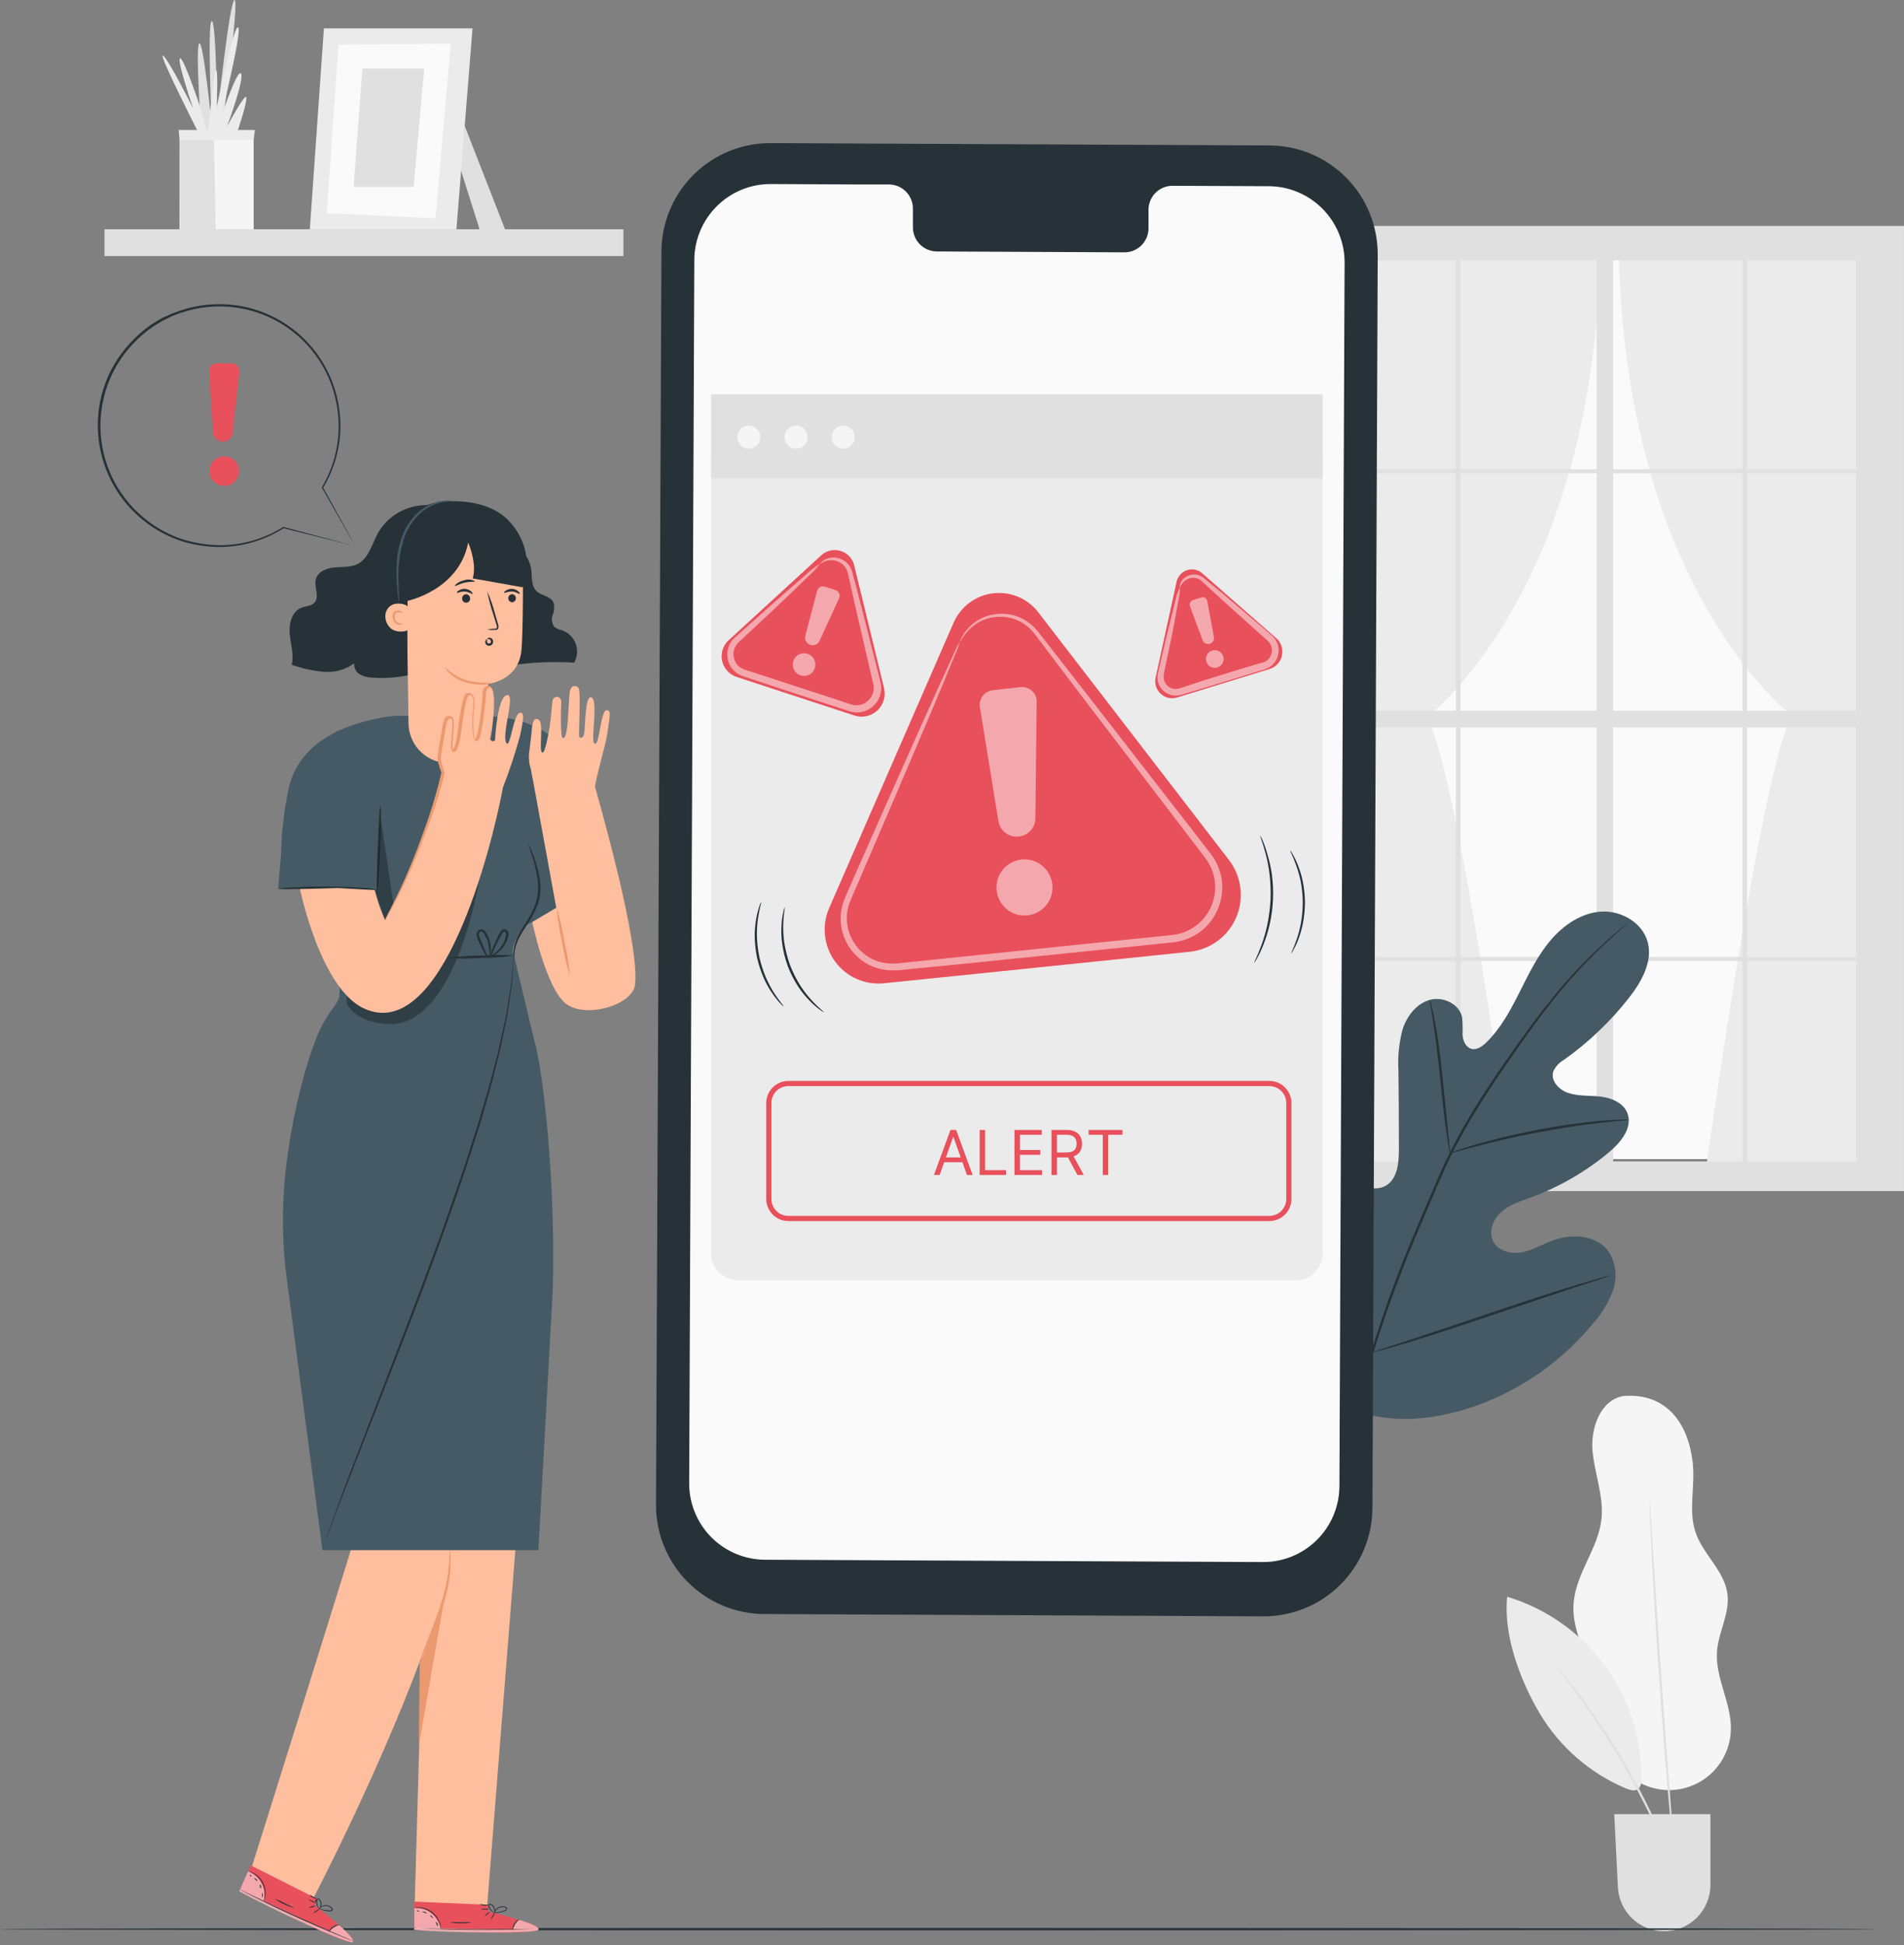 <svg width="369" height="377" viewBox="0 0 369 377" fill="none" xmlns="http://www.w3.org/2000/svg">
<rect x="0" y="0" width="369" height="377" fill="#808080" stroke="none"/>
<path d="M90.062 24.416L98.058 44.9L93.083 44.873L89.103 32.292L90.062 24.416Z" fill="#E0E0E0"/>
<path d="M62.776 5.496L60.024 44.738L88.386 45.331L91.578 5.496H62.776Z" fill="#EBEBEB"/>
<path d="M65.609 8.648L63.323 41.317L84.406 42.304L87.356 8.459L65.609 8.648Z" fill="#FAFAFA"/>
<path d="M70.234 13.272L68.522 36.234H80.157L82.21 13.272H70.234Z" fill="#E0E0E0"/>
<path d="M34.799 44.98V25.332H49.159V44.971L34.799 44.98Z" fill="#F5F5F5"/>
<path d="M42.965 25.332C42.965 25.332 46.425 0 45.457 0C44.489 0 42.051 23.132 42.051 23.132C42.051 23.132 41.952 4.005 41.038 4.104C40.124 4.203 41.038 24.354 41.038 24.354C41.038 24.354 39.442 8.001 38.627 8.396C37.811 8.791 38.994 25.332 38.994 25.332H42.965Z" fill="#E0E0E0"/>
<path d="M40.338 25.332C40.338 25.332 41.54 12.689 41.934 13.551C42.328 14.413 41.934 21.085 41.934 21.085C41.934 21.085 45.278 4.741 46.147 5.298C47.017 5.855 42.741 23.034 42.741 23.034C42.741 23.034 45.986 13.227 46.703 14.26C47.42 15.293 44.014 24.488 44.014 24.488C44.014 24.488 47.51 17.96 47.734 18.858C47.958 19.756 46.066 25.332 46.066 25.332H40.338Z" fill="#EBEBEB"/>
<path d="M38.304 25.413C38.304 25.413 30.63 10.309 31.581 10.776C32.531 11.243 37.434 20.995 37.434 20.995C37.434 20.995 34.189 11.584 34.897 11.297C35.605 11.009 39.173 21.875 39.173 21.875L39.98 25.413H38.304Z" fill="#EBEBEB"/>
<path d="M41.45 25.368L41.809 45.016H34.978L34.852 25.305L41.45 25.368Z" fill="#E0E0E0"/>
<path d="M34.817 27.065L41.432 27.182L49.159 27.065L49.401 25.189H34.628L34.817 27.065Z" fill="#EBEBEB"/>
<path d="M120.819 44.433H20.259V49.623H120.819V44.433Z" fill="#E0E0E0"/>
<path d="M361.766 50.009H262.12V224.65H361.766V50.009Z" fill="#FAFAFA"/>
<path d="M293.127 226.294C293.127 226.294 282.218 147.72 276.499 139.09C276.499 139.09 309.137 114.53 310.141 47.989H260.632V226.294H293.127Z" fill="#EBEBEB"/>
<path d="M330.705 225.97C330.705 225.97 341.623 147.405 347.343 138.767C347.343 138.767 314.695 114.215 313.7 47.665H363.236V225.97H330.705Z" fill="#EBEBEB"/>
<path d="M364.383 43.795H252.878V230.856H368.999V43.795H364.383ZM282.146 140.985V185.462H262.12V140.985H282.146ZM262.12 137.761V91.721H282.146V137.761H262.12ZM312.633 137.761V91.721H337.679V137.761H312.633ZM337.679 140.985V185.462H312.633V140.985H337.679ZM283.042 137.761V91.721H309.424V137.761H283.042ZM309.424 140.985V185.462H283.042V140.985H309.424ZM283.042 90.931V50.449H309.424V90.931H283.042ZM309.424 186.261V225.099H283.042V186.261H309.424ZM312.633 186.261H337.679V225.099H312.633V186.261ZM312.633 90.931V50.449H337.679V90.931H312.633ZM338.575 140.985H359.766V185.462H338.575V140.985ZM338.575 137.761V91.721H359.766V137.761H338.575ZM359.766 90.931H338.575V50.449H359.766V90.931ZM282.146 50.449V90.931H262.12V50.449H282.146ZM262.12 186.261H282.146V225.099H262.12V186.261ZM338.575 225.099V186.261H359.766V225.099H338.575Z" fill="#E0E0E0"/>
<path d="M314.641 270.574C310.222 271.283 308.25 276.716 308.635 281.179C309.021 285.642 310.85 289.997 310.366 294.442C309.738 300.1 305.48 304.868 304.987 310.534C304.395 317.215 309.111 323.106 310.518 329.688C311.208 332.885 311.11 336.253 312.311 339.297C313.317 341.889 315.191 344.05 317.612 345.411C320.033 346.772 322.85 347.249 325.583 346.759C328.316 346.269 330.794 344.843 332.593 342.725C334.392 340.607 335.401 337.929 335.447 335.148C335.546 330.021 332.39 325.189 332.758 320.08C333.045 316.299 335.259 312.716 334.784 308.954C334.219 304.464 330.078 301.303 328.617 297.037C327.155 292.772 328.563 288.058 328.061 283.568C327.164 275.486 322.682 269.918 314.615 270.565" fill="#F5F5F5"/>
<path d="M292.087 309.52C291.334 316.973 294.624 325.746 298.452 332.176C302.333 338.64 308.166 343.7 315.107 346.625C315.887 346.948 316.9 347.226 317.51 346.696C317.744 346.441 317.919 346.138 318.025 345.807C318.13 345.477 318.162 345.128 318.119 344.784C318.177 336.876 315.675 329.162 310.988 322.798C306.302 316.434 299.683 311.762 292.123 309.484" fill="#EBEBEB"/>
<path d="M324.501 362.25C324.412 362.118 324.34 361.977 324.286 361.828C324.143 361.513 323.973 361.109 323.757 360.606C323.309 359.547 322.637 358.011 321.794 356.116C317.362 346.3 311.925 336.97 305.569 328.279C304.35 326.617 303.346 325.279 302.638 324.363L301.84 323.304C301.74 323.185 301.653 323.055 301.58 322.918C301.7 323.015 301.808 323.127 301.903 323.25L302.799 324.265C303.552 325.163 304.592 326.456 305.838 328.099C312.344 336.697 317.803 346.043 322.099 355.937C322.915 357.84 323.542 359.394 323.946 360.481C324.134 360.983 324.286 361.379 324.403 361.729C324.454 361.898 324.487 362.073 324.501 362.25Z" fill="#E0E0E0"/>
<path d="M319.706 291.192C319.756 291.428 319.783 291.668 319.787 291.91C319.832 292.413 319.876 293.095 319.939 293.957C320.056 295.753 320.217 298.358 320.423 301.51C320.827 307.894 321.391 316.704 322.073 326.429C322.754 336.154 323.426 344.954 323.928 351.33C324.161 354.482 324.359 357.05 324.502 358.873C324.556 359.771 324.61 360.418 324.636 360.93C324.649 361.169 324.649 361.409 324.636 361.648C324.579 361.412 324.543 361.172 324.529 360.93L324.314 358.891C324.134 357.095 323.892 354.5 323.597 351.348C323.032 344.99 322.306 336.19 321.624 326.456C320.943 316.721 320.423 307.912 320.101 301.527C319.948 298.367 319.832 295.798 319.751 293.966C319.751 293.068 319.697 292.422 319.679 291.91C319.661 291.398 319.697 291.192 319.706 291.192Z" fill="#E0E0E0"/>
<path d="M312.848 351.617H331.485V365.321C331.485 367.702 330.54 369.986 328.859 371.67C327.178 373.355 324.898 374.301 322.52 374.301C320.226 374.304 318.018 373.426 316.35 371.847C314.682 370.269 313.683 368.11 313.556 365.815L312.848 351.617Z" fill="#E0E0E0"/>
<path d="M363.496 373.897C363.496 374.022 282.11 374.13 181.757 374.13C81.403 374.13 0 374.022 0 373.897C0 373.771 81.359 373.663 181.757 373.663C282.155 373.663 363.496 373.771 363.496 373.897Z" fill="#263238"/>
<path d="M48.711 362.133C48.711 362.133 71.319 290.204 71.794 287.869C72.224 285.759 63.592 233.989 62.498 220.6L93.048 221.741V221.965L106.037 222.684L94.384 369.793H80.346L81.744 320.987C73.076 344.335 60.652 368.051 60.652 368.051L48.711 362.133Z" fill="#FFBE9D"/>
<path d="M81.171 338.48C81.171 338.031 81.341 322.127 81.341 322.127C81.511 323.079 86.72 308.316 86.603 307.418C86.54 306.951 81.171 338.48 81.171 338.48Z" fill="#EB996E"/>
<path d="M87.195 300.432C87.268 300.725 87.298 301.028 87.284 301.33C87.328 302.143 87.328 302.959 87.284 303.772C87.284 304.284 87.213 304.85 87.15 305.452C87.087 306.053 86.988 306.7 86.845 307.364C86.562 308.82 86.179 310.254 85.698 311.657C84.676 314.629 83.555 317.233 82.748 319.119L81.771 321.346C81.67 321.627 81.531 321.893 81.359 322.136C81.392 321.825 81.477 321.522 81.61 321.238C81.789 320.699 82.085 319.918 82.444 318.957C83.17 317.036 84.236 314.414 85.258 311.468C85.731 310.086 86.12 308.677 86.424 307.248C86.576 306.592 86.666 305.954 86.764 305.362C86.863 304.769 86.917 304.221 86.953 303.709C87.051 302.695 87.096 301.869 87.123 301.294C87.112 301.005 87.136 300.715 87.195 300.432Z" fill="#EB996E"/>
<path d="M107.139 249.812C107.686 229.302 105.347 208.056 103.554 201.617C103.383 200.997 103.231 200.378 103.088 199.758L99.609 185.193C99.609 185.193 98.166 184.007 102.03 178.853C103.823 176.473 103.482 167.35 103.482 167.35L101.761 179.401L119.913 170.618C119.913 170.618 112.294 148.878 109.829 145.699C103.437 137.455 91.9 138.901 91.9 138.901L76.787 138.722C72.887 139.072 69.073 140.071 65.501 141.676L65.124 141.766V141.883C60.795 144.002 56.931 147.567 55.82 153.377C54.027 162.86 54.574 167.179 54.574 167.179L66.89 166.954L65.788 193.068C64.891 196.274 62.256 195.511 58.41 210.354C56.961 215.958 55.924 221.66 55.309 227.416C54.587 234.212 54.677 241.071 55.578 247.845L62.489 300.441H104.343L107.139 249.812Z" fill="#455A64"/>
<path d="M72.825 162.698L75.066 172.27H53.902L55.291 156.214L72.825 162.698Z" fill="#455A64"/>
<path d="M53.902 172.271C54.824 172.097 55.76 172.004 56.699 171.992C58.438 171.893 60.84 171.804 63.484 171.822C66.129 171.839 68.54 171.947 70.279 172.082C71.218 172.107 72.152 172.224 73.067 172.432C72.133 172.499 71.195 172.499 70.261 172.432C68.522 172.378 66.129 172.315 63.484 172.306C60.84 172.297 58.447 172.306 56.708 172.306C55.773 172.367 54.835 172.355 53.902 172.271Z" fill="#263238"/>
<path d="M99.619 185.884C99.54 185.591 99.498 185.289 99.493 184.986C99.498 184.614 99.525 184.242 99.574 183.873C99.652 183.386 99.775 182.908 99.941 182.445C100.149 181.888 100.398 181.348 100.685 180.828C100.99 180.272 101.349 179.697 101.725 179.095C102.587 177.839 103.291 176.482 103.823 175.054C104.063 174.315 104.21 173.549 104.262 172.773C104.309 172.046 104.288 171.315 104.199 170.591C104.048 169.354 103.794 168.131 103.437 166.936C102.828 164.88 102.326 163.65 102.398 163.623C102.585 163.878 102.733 164.159 102.837 164.458C103.079 165.006 103.41 165.814 103.733 166.838C104.15 168.039 104.45 169.278 104.63 170.537C104.733 171.287 104.763 172.045 104.719 172.8C104.671 173.616 104.517 174.422 104.262 175.198C103.722 176.664 102.993 178.053 102.093 179.329C101.707 179.921 101.34 180.478 101.026 181.017C100.724 181.511 100.467 182.031 100.255 182.57C100.072 183.008 99.931 183.462 99.834 183.926C99.76 184.276 99.71 184.63 99.681 184.986C99.694 185.287 99.673 185.588 99.619 185.884Z" fill="#263238"/>
<path d="M62.498 300.432C62.498 300.432 62.498 300.324 62.588 300.126C62.677 299.929 62.749 299.615 62.874 299.228C63.144 298.429 63.529 297.307 64.022 295.879C64.515 294.451 65.178 292.664 65.922 290.617C66.666 288.569 67.554 286.235 68.531 283.666C70.503 278.539 72.861 272.432 75.469 265.662L79.548 255.029C80.964 251.339 82.38 247.504 83.842 243.58C85.303 239.656 86.674 235.794 87.956 232.059C88.593 230.191 89.22 228.35 89.839 226.554C90.457 224.758 90.995 222.962 91.551 221.247C92.707 217.808 93.604 214.476 94.545 211.369C94.984 209.816 95.361 208.298 95.746 206.879C96.132 205.46 96.526 204.05 96.795 202.703L97.638 198.878C97.763 198.276 97.897 197.693 98.023 197.082C98.148 196.471 98.211 195.959 98.301 195.421C98.471 194.343 98.641 193.346 98.794 192.421C98.953 191.584 99.07 190.739 99.143 189.889C99.287 188.389 99.394 187.195 99.475 186.378C99.475 185.992 99.547 185.686 99.574 185.48C99.566 185.375 99.566 185.27 99.574 185.166C99.586 185.27 99.586 185.376 99.574 185.48C99.574 185.713 99.574 186.01 99.52 186.378C99.466 187.213 99.385 188.398 99.278 189.916C99.221 190.765 99.116 191.611 98.964 192.448C98.827 193.382 98.674 194.388 98.507 195.466C98.426 196.004 98.337 196.561 98.247 197.136C98.157 197.711 98.005 198.294 97.879 198.932C97.62 200.144 97.351 201.428 97.073 202.766C96.795 204.104 96.4 205.505 96.051 206.96C95.701 208.415 95.298 209.932 94.876 211.45C93.98 214.539 93.084 217.888 91.918 221.328L90.215 226.644L88.342 232.158C87.069 235.902 85.652 239.746 84.227 243.688C82.802 247.63 81.35 251.455 79.924 255.146C78.499 258.837 77.127 262.384 75.819 265.769L68.791 283.729C67.805 286.288 66.908 288.605 66.102 290.644C65.295 292.682 64.641 294.433 64.121 295.879L62.892 299.193L62.561 300.091C62.551 300.206 62.53 300.32 62.498 300.432Z" fill="#263238"/>
<path d="M73.739 156.134C73.836 156.944 73.857 157.762 73.802 158.576C73.802 160.076 73.739 162.168 73.65 164.44C73.56 166.712 73.452 168.804 73.354 170.304C73.346 171.119 73.259 171.931 73.094 172.729C72.991 171.919 72.967 171.101 73.022 170.286C73.022 168.786 73.094 166.694 73.183 164.422C73.273 162.15 73.372 160.058 73.479 158.558C73.482 157.743 73.569 156.931 73.739 156.134Z" fill="#263238"/>
<path opacity="0.3" d="M92.823 170.771C92.823 170.771 88.296 199.354 75.065 198.456C75.065 198.456 69.113 198.384 67.195 194.415V192.852L92.823 170.771Z" fill="black"/>
<path d="M99.618 185.193C97.496 185.504 95.354 185.663 93.209 185.669C91.069 185.823 88.921 185.823 86.782 185.669C88.904 185.352 91.046 185.193 93.191 185.193C95.331 185.039 97.479 185.039 99.618 185.193Z" fill="#263238"/>
<path d="M94.778 185.39C94.778 185.39 94.581 185.453 94.312 185.255C94.003 184.957 93.762 184.596 93.604 184.196C93.353 183.666 93.084 183.118 92.815 182.544C92.633 182.211 92.492 181.859 92.394 181.493C92.326 181.256 92.338 181.003 92.429 180.774C92.52 180.545 92.684 180.352 92.896 180.227C93.015 180.16 93.149 180.125 93.286 180.125C93.422 180.125 93.557 180.16 93.676 180.227C93.87 180.341 94.035 180.497 94.16 180.685C94.37 181 94.544 181.337 94.68 181.69C94.906 182.265 95.045 182.871 95.092 183.486C95.177 184.06 95.106 184.647 94.886 185.184C94.805 185.184 94.886 184.528 94.76 183.522C94.677 182.934 94.514 182.36 94.276 181.816C94.147 181.501 93.985 181.2 93.792 180.918C93.595 180.64 93.308 180.451 93.102 180.568C92.983 180.651 92.894 180.77 92.847 180.907C92.801 181.044 92.799 181.193 92.842 181.331C92.935 181.661 93.055 181.982 93.201 182.292C93.452 182.885 93.685 183.442 93.909 183.989C94.023 184.37 94.202 184.729 94.438 185.049C94.617 185.318 94.787 185.345 94.778 185.39Z" fill="#263238"/>
<path d="M94.805 185.884C94.901 185.236 95.094 184.606 95.379 184.016C95.594 183.451 95.881 182.786 96.222 182.059C96.392 181.699 96.58 181.322 96.777 180.936C96.885 180.714 97.027 180.511 97.199 180.334C97.311 180.214 97.459 180.134 97.62 180.105C97.782 180.076 97.948 180.099 98.095 180.173C98.228 180.248 98.34 180.356 98.42 180.486C98.5 180.616 98.546 180.765 98.552 180.918C98.57 181.164 98.54 181.411 98.463 181.646C98.359 182.068 98.202 182.475 97.996 182.858C97.651 183.503 97.182 184.074 96.616 184.537C96.127 185.017 95.5 185.332 94.823 185.435C95.368 185.101 95.889 184.729 96.383 184.322C96.881 183.856 97.294 183.305 97.602 182.696C97.778 182.338 97.913 181.962 98.005 181.574C98.122 181.17 98.122 180.757 97.862 180.622C97.602 180.487 97.351 180.819 97.172 181.188C96.992 181.556 96.786 181.933 96.598 182.283C96.239 182.993 95.926 183.639 95.702 184.178C95.459 184.775 95.159 185.346 94.805 185.884Z" fill="#263238"/>
<path opacity="0.3" d="M73.731 158.199L76.267 175.333L74.627 178.332L72.628 172.513L73.076 172.432L73.731 158.199Z" fill="black"/>
<path d="M94.67 370.52V369.191L80.265 368.571V374.022L81.161 374.085C85.114 374.31 101.277 374.983 103.921 374.184C106.834 373.304 94.67 370.52 94.67 370.52Z" fill="#E8505B"/>
<g opacity="0.5">
<path d="M85.429 373.923C85.23 372.716 84.591 371.625 83.636 370.861C82.695 370.098 81.5 369.722 80.293 369.811V373.816L85.429 373.923Z" fill="white"/>
</g>
<path opacity="0.5" d="M100.614 372.092C100.614 372.092 104.872 373.34 104.343 374.04C103.814 374.741 87.445 374.678 80.238 374.04V373.717L99.314 373.95C99.314 373.95 99.78 372.118 100.614 372.092Z" fill="white"/>
<path d="M80.032 373.69H80.283L80.991 373.735L83.591 373.861C85.796 373.95 88.835 374.031 92.188 374.04C95.54 374.049 98.588 374.04 100.784 373.932L103.393 373.834H104.101H104.343H103.393L100.784 373.879C98.588 373.879 95.549 373.941 92.188 373.932C88.826 373.923 85.796 373.852 83.6 373.798L80.991 373.735H80.283L80.032 373.69Z" fill="#263238"/>
<path d="M99.332 374.157C99.449 373.727 99.614 373.311 99.825 372.918C100.087 372.554 100.388 372.22 100.721 371.921C100.278 372.084 99.908 372.403 99.681 372.819C99.402 373.206 99.278 373.683 99.332 374.157Z" fill="#263238"/>
<path d="M95.119 371.993C95.119 371.993 95.361 371.777 95.567 371.445C95.773 371.113 95.917 370.825 95.872 370.798C95.827 370.771 95.63 371.023 95.424 371.346C95.218 371.669 95.074 371.966 95.119 371.993Z" fill="#263238"/>
<path d="M93.954 371.373C93.954 371.373 94.213 371.256 94.464 371.041C94.715 370.825 94.886 370.61 94.85 370.574C94.814 370.538 94.599 370.691 94.348 370.906C94.097 371.122 93.927 371.337 93.954 371.373Z" fill="#263238"/>
<path d="M93.227 370.017C93.468 370.104 93.725 370.137 93.98 370.116C94.392 370.116 94.724 370.116 94.724 370.035C94.486 369.95 94.232 369.919 93.98 369.945C93.727 369.915 93.47 369.94 93.227 370.017Z" fill="#263238"/>
<path d="M92.977 369.074C93.226 369.232 93.515 369.317 93.81 369.317C94.114 369.372 94.427 369.331 94.707 369.2C94.41 369.158 94.11 369.14 93.81 369.146C93.536 369.093 93.256 369.069 92.977 369.074Z" fill="#263238"/>
<path d="M95.602 370.745C95.899 370.793 96.202 370.793 96.499 370.745C96.829 370.7 97.156 370.628 97.476 370.529C97.673 370.475 97.863 370.397 98.04 370.296C98.096 370.266 98.146 370.225 98.186 370.175C98.226 370.126 98.256 370.069 98.273 370.008C98.287 369.94 98.281 369.868 98.255 369.803C98.23 369.738 98.186 369.681 98.13 369.64C97.779 369.466 97.378 369.421 96.997 369.511C96.616 369.601 96.278 369.821 96.041 370.134C95.9 370.315 95.797 370.523 95.737 370.745C95.737 370.906 95.737 370.996 95.737 370.996C95.826 370.708 95.969 370.44 96.158 370.206C96.364 369.963 96.639 369.787 96.947 369.703C97.124 369.641 97.313 369.615 97.501 369.628C97.689 369.64 97.872 369.69 98.04 369.775C98.184 369.891 98.13 370.062 97.969 370.152C97.804 370.245 97.629 370.32 97.449 370.376C97.139 370.482 96.821 370.563 96.499 370.619C95.916 370.718 95.602 370.718 95.602 370.745Z" fill="#263238"/>
<path d="M95.844 370.789C95.958 370.598 95.996 370.37 95.952 370.152C95.926 369.91 95.84 369.678 95.701 369.478C95.627 369.339 95.517 369.221 95.384 369.138C95.25 369.054 95.097 369.008 94.939 369.002C94.892 369.011 94.848 369.029 94.808 369.055C94.769 369.081 94.734 369.114 94.708 369.154C94.681 369.193 94.662 369.237 94.653 369.283C94.643 369.33 94.643 369.378 94.652 369.424C94.674 369.571 94.726 369.712 94.805 369.838C94.929 370.043 95.076 370.232 95.244 370.403C95.385 370.566 95.563 370.693 95.764 370.771C95.764 370.771 95.584 370.61 95.333 370.314C95.183 370.144 95.054 369.957 94.948 369.757C94.823 369.568 94.733 369.218 94.948 369.173C95.163 369.128 95.414 369.38 95.558 369.568C95.688 369.746 95.774 369.952 95.808 370.17C95.836 370.375 95.848 370.582 95.844 370.789Z" fill="#263238"/>
<path d="M80.346 369.766C80.346 369.766 80.749 369.766 81.403 369.811C82.25 369.903 83.053 370.235 83.718 370.767C84.383 371.3 84.883 372.012 85.159 372.819C85.375 373.43 85.392 373.843 85.428 373.843C85.445 373.748 85.445 373.65 85.428 373.555C85.409 373.292 85.358 373.033 85.276 372.783C85.022 371.938 84.518 371.19 83.832 370.637C83.146 370.084 82.308 369.752 81.43 369.685C81.168 369.656 80.904 369.656 80.641 369.685C80.539 369.696 80.439 369.723 80.346 369.766Z" fill="#263238"/>
<path d="M87.239 372.549C87.924 372.708 88.626 372.775 89.328 372.747C90.032 372.78 90.737 372.72 91.425 372.567C91.425 372.523 90.529 372.567 89.328 372.567C88.127 372.567 87.248 372.496 87.239 372.549Z" fill="#263238"/>
<path d="M84.433 372.523C84.433 372.523 84.505 372.72 84.603 372.936C84.702 373.151 84.747 373.34 84.801 373.34C84.854 373.34 84.872 373.106 84.801 372.864C84.729 372.621 84.46 372.487 84.433 372.523Z" fill="#263238"/>
<path d="M83.367 371.194C83.367 371.194 83.43 371.382 83.573 371.526C83.716 371.67 83.869 371.777 83.904 371.741C83.94 371.705 83.851 371.562 83.698 371.409C83.546 371.256 83.412 371.158 83.367 371.194Z" fill="#263238"/>
<path d="M81.87 370.583C81.87 370.637 82.067 370.637 82.273 370.709C82.479 370.78 82.641 370.897 82.676 370.861C82.712 370.825 82.596 370.637 82.336 370.547C82.076 370.457 81.852 370.547 81.87 370.583Z" fill="#263238"/>
<path d="M80.794 370.296C80.794 370.34 80.857 370.421 80.973 370.466C81.09 370.511 81.206 370.511 81.215 370.466C81.224 370.421 81.153 370.349 81.036 370.304C80.919 370.26 80.812 370.251 80.794 370.296Z" fill="#263238"/>
<path d="M60.956 369.245L61.503 368.042L48.621 361.558L46.353 366.524L47.142 366.937C50.647 368.733 65.115 376.016 67.859 376.375C70.888 376.779 60.956 369.245 60.956 369.245Z" fill="#E8505B"/>
<g opacity="0.5">
<path d="M51.096 368.562C51.401 367.374 51.257 366.114 50.693 365.024C50.141 363.943 49.203 363.11 48.066 362.69L46.435 366.38L51.096 368.562Z" fill="white"/>
</g>
<path opacity="0.5" d="M65.716 373.115C65.716 373.115 69.096 376.007 68.316 376.429C67.536 376.851 52.647 370.08 46.336 366.551L46.488 366.264L63.798 374.345C63.798 374.345 64.936 372.801 65.716 373.115Z" fill="white"/>
<path d="M46.291 366.138L46.506 366.264L47.125 366.596L49.455 367.772C51.428 368.751 54.161 370.071 57.218 371.463C60.275 372.855 63.072 374.058 65.107 374.893L67.527 375.872L68.181 376.132C68.258 376.168 68.34 376.192 68.424 376.204L68.199 376.097L67.554 375.809L65.152 374.785C63.135 373.887 60.347 372.702 57.29 371.31C54.233 369.918 51.49 368.616 49.509 367.664L47.16 366.533L46.515 366.228L46.291 366.138Z" fill="#263238"/>
<path d="M63.699 374.462C63.985 374.128 64.306 373.827 64.658 373.564C65.04 373.334 65.45 373.152 65.877 373.025C65.404 372.989 64.935 373.129 64.56 373.421C64.159 373.654 63.853 374.024 63.699 374.462Z" fill="#263238"/>
<path d="M60.741 370.771C60.741 370.816 61.055 370.673 61.378 370.457C61.7 370.242 61.943 370.035 61.916 369.999C61.683 370.056 61.466 370.163 61.279 370.314C60.956 370.529 60.714 370.736 60.741 370.771Z" fill="#263238"/>
<path d="M59.934 369.739C59.934 369.784 60.221 369.739 60.535 369.64C60.849 369.541 61.1 369.415 61.082 369.371C61.064 369.326 60.795 369.371 60.481 369.469C60.168 369.568 59.917 369.685 59.934 369.739Z" fill="#263238"/>
<path d="M59.827 368.176C59.827 368.221 60.096 368.401 60.464 368.571C60.681 368.707 60.926 368.789 61.181 368.814C61.181 368.769 60.912 368.589 60.544 368.419C60.325 368.288 60.081 368.205 59.827 368.176Z" fill="#263238"/>
<path d="M59.988 367.224C59.988 367.224 60.221 367.557 60.651 367.79C60.897 367.957 61.188 368.045 61.485 368.042C61.244 367.888 60.993 367.753 60.732 367.637C60.499 367.475 60.249 367.336 59.988 367.224Z" fill="#263238"/>
<path d="M61.701 369.838C61.956 370.008 62.238 370.135 62.534 370.215C62.857 370.311 63.187 370.38 63.52 370.421C63.723 370.44 63.927 370.44 64.13 370.421C64.256 370.409 64.371 370.348 64.453 370.251C64.489 370.193 64.509 370.126 64.509 370.058C64.509 369.989 64.489 369.922 64.453 369.865C64.203 369.563 63.857 369.356 63.473 369.281C63.089 369.206 62.691 369.266 62.346 369.451C62.141 369.556 61.961 369.703 61.817 369.882C61.719 370.017 61.683 370.098 61.692 370.098C61.896 369.88 62.135 369.697 62.4 369.559C62.68 369.43 62.99 369.38 63.296 369.416C63.484 369.433 63.667 369.488 63.833 369.577C64 369.667 64.146 369.789 64.264 369.936C64.354 370.098 64.264 370.233 64.049 370.251C63.861 370.269 63.672 370.269 63.485 370.251C63.158 370.22 62.834 370.163 62.517 370.08C62.032 369.972 61.71 369.811 61.701 369.838Z" fill="#263238"/>
<path d="M61.897 369.972C61.897 369.972 62.121 369.829 62.256 369.433C62.317 369.198 62.317 368.951 62.256 368.715C62.245 368.558 62.193 368.406 62.105 368.275C62.017 368.144 61.896 368.039 61.754 367.97C61.548 367.907 61.073 368.32 61.037 368.482C61.001 368.643 61.279 368.553 61.297 368.679C61.32 368.916 61.374 369.148 61.458 369.371C61.611 369.748 61.772 369.945 61.79 369.927C61.808 369.909 61.691 369.703 61.575 369.335C61.514 369.117 61.472 368.895 61.449 368.67C61.449 368.437 61.449 368.086 61.709 368.14C61.969 368.194 62.05 368.526 62.104 368.751C62.149 368.967 62.149 369.19 62.104 369.407C62.052 369.601 61.983 369.79 61.897 369.972Z" fill="#263238"/>
<path d="M48.174 362.681C48.174 362.681 48.559 362.815 49.124 363.157C49.854 363.59 50.446 364.221 50.831 364.978C51.217 365.734 51.38 366.585 51.302 367.431C51.248 368.087 51.096 368.473 51.132 368.482C51.184 368.398 51.223 368.307 51.248 368.212C51.335 367.965 51.395 367.709 51.428 367.449C51.534 366.574 51.382 365.687 50.989 364.899C50.588 364.117 49.964 363.473 49.196 363.049C48.965 362.92 48.722 362.814 48.47 362.734C48.374 362.703 48.274 362.685 48.174 362.681Z" fill="#263238"/>
<path d="M53.328 368.05C53.878 368.473 54.481 368.824 55.12 369.092C55.747 369.411 56.413 369.644 57.102 369.784C57.102 369.739 56.205 369.415 55.192 368.886C54.179 368.356 53.355 368.006 53.328 368.05Z" fill="#263238"/>
<path d="M50.782 366.865C50.728 366.865 50.782 367.081 50.782 367.314C50.782 367.548 50.782 367.745 50.782 367.763C50.782 367.781 50.935 367.593 50.935 367.314C50.935 367.036 50.818 366.847 50.782 366.865Z" fill="#263238"/>
<path d="M50.361 365.231C50.361 365.231 50.361 365.419 50.361 365.617C50.361 365.815 50.532 365.967 50.576 365.949C50.621 365.931 50.576 365.761 50.576 365.563C50.576 365.366 50.406 365.213 50.361 365.231Z" fill="#263238"/>
<path d="M49.231 364.054C49.231 364.054 49.392 364.18 49.554 364.333C49.715 364.486 49.805 364.656 49.849 364.638C49.894 364.62 49.849 364.396 49.67 364.207C49.491 364.019 49.231 364.01 49.231 364.054Z" fill="#263238"/>
<path d="M48.406 363.354C48.406 363.354 48.406 363.489 48.505 363.579C48.604 363.668 48.694 363.713 48.73 363.677C48.765 363.641 48.73 363.543 48.631 363.453C48.532 363.363 48.406 363.318 48.406 363.354Z" fill="#263238"/>
<path d="M102.604 145.475C102.729 144.271 102.962 142.655 103.016 141.883C103.187 139.611 103.572 139.099 104.325 139.44C105.553 139.988 104.271 145.798 105.15 145.879C105.625 145.879 106.261 142.52 106.521 140.85C106.781 139.18 106.978 136.629 107.086 135.767C107.194 134.905 108.879 134.591 108.771 136.288C108.664 137.985 108.628 142.843 109.04 143.032C110.161 143.553 110.116 136.683 110.385 134.438C110.415 134.056 110.522 133.683 110.699 133.343C110.792 133.198 110.928 133.086 111.088 133.021C111.248 132.956 111.423 132.941 111.591 132.98C111.759 133.018 111.912 133.107 112.028 133.234C112.144 133.362 112.218 133.522 112.24 133.693C112.536 135.884 112.106 141.775 112.24 142.763C112.294 143.059 113.029 143.203 113.208 142.224C113.451 140.904 113.343 134.6 114.643 135.166C115.943 135.731 114.535 143.247 115.118 143.993C116.194 145.412 116.319 137.303 117.664 137.653C118.345 137.833 118.327 138.084 117.664 142.412C117.35 144.406 116.014 148.698 115.297 152.416C118.408 163.434 123.867 184.07 123.069 190.877C122.612 194.774 113.585 197.468 109.712 194.559C105.84 191.649 103.151 178.7 103.151 178.7L107.803 175.943L103.249 150.979C103.061 150.458 102.971 149.093 102.694 148.447C102.47 147.472 102.439 146.462 102.604 145.475Z" fill="#FFBE9D"/>
<path d="M110.448 189.144C109.793 187.005 109.286 184.824 108.933 182.615C108.429 180.44 108.078 178.231 107.884 176.006C108.537 178.141 109.041 180.32 109.39 182.526C109.894 184.705 110.247 186.916 110.448 189.144Z" fill="#EB996E"/>
<path d="M99.359 128.907C103.303 128.34 107.295 128.18 111.272 128.431C111.59 127.871 111.78 127.248 111.829 126.606C111.877 125.965 111.783 125.32 111.554 124.719C111.324 124.118 110.964 123.575 110.5 123.13C110.036 122.685 109.479 122.348 108.869 122.145C108.359 122.041 107.876 121.83 107.453 121.525C107.197 121.193 107.032 120.799 106.975 120.383C106.919 119.967 106.972 119.543 107.13 119.154C107.455 118.373 107.493 117.501 107.238 116.694C106.655 115.509 104.943 115.491 103.993 114.584C102.899 113.542 103.15 111.782 102.944 110.282C102.724 108.93 102.077 107.685 101.097 106.73C100.118 105.774 98.858 105.159 97.503 104.975" fill="#263238"/>
<path d="M84.873 98.15C82.647 97.663 80.325 97.897 78.24 98.816C76.156 99.736 74.416 101.295 73.273 103.269C72.09 105.433 71.48 108.217 69.275 109.33C67.93 110.004 66.335 109.833 64.793 109.977C63.251 110.121 61.602 110.812 61.207 112.276C60.813 113.739 61.978 115.571 60.983 116.766C60.338 117.502 59.19 117.457 58.294 117.843C56.501 118.616 55.954 120.977 56.151 122.953C56.349 124.928 57.003 126.922 56.537 128.844C58.542 129.557 60.63 130.016 62.749 130.209C64.855 130.396 66.956 129.805 68.656 128.547C68.608 128.983 68.69 129.424 68.891 129.814C69.092 130.204 69.403 130.525 69.786 130.738C70.569 131.139 71.435 131.348 72.314 131.349C75.18 131.541 78.058 131.237 80.821 130.451" fill="#263238"/>
<path d="M94.715 139.988C94.661 136.252 94.608 132.543 94.608 132.543C94.608 132.543 100.649 131.951 101.08 125.8C101.51 119.648 101.295 105.442 101.295 105.442L90.35 99.803L78.696 109.25L79.171 140.365C79.205 141.399 79.443 142.415 79.873 143.356C80.303 144.296 80.915 145.141 81.674 145.841C82.434 146.542 83.325 147.084 84.296 147.436C85.267 147.788 86.298 147.942 87.329 147.89C89.343 147.79 91.239 146.91 92.617 145.436C93.996 143.961 94.748 142.008 94.715 139.988Z" fill="#FFBE9D"/>
<path d="M99.986 115.949C99.986 116.156 99.904 116.354 99.758 116.501C99.612 116.647 99.413 116.73 99.206 116.73C99.013 116.709 98.834 116.617 98.704 116.472C98.573 116.327 98.501 116.139 98.501 115.944C98.501 115.749 98.573 115.561 98.704 115.416C98.834 115.271 99.013 115.179 99.206 115.158C99.309 115.158 99.412 115.179 99.507 115.219C99.602 115.258 99.689 115.317 99.761 115.39C99.834 115.464 99.891 115.551 99.929 115.647C99.968 115.743 99.987 115.845 99.986 115.949Z" fill="#263238"/>
<path d="M100.73 115.104C100.632 115.203 100.076 114.7 99.251 114.646C98.426 114.593 97.799 114.997 97.718 114.88C97.638 114.763 97.781 114.646 98.05 114.458C98.415 114.217 98.849 114.104 99.284 114.134C99.72 114.165 100.134 114.339 100.461 114.629C100.703 114.853 100.784 115.06 100.73 115.104Z" fill="#263238"/>
<path d="M91.103 115.958C91.114 116.065 91.103 116.174 91.07 116.278C91.037 116.381 90.982 116.476 90.91 116.557C90.838 116.637 90.749 116.702 90.65 116.746C90.552 116.79 90.445 116.813 90.336 116.813C90.228 116.813 90.121 116.79 90.022 116.746C89.923 116.702 89.835 116.637 89.763 116.557C89.69 116.476 89.636 116.381 89.603 116.278C89.569 116.174 89.558 116.065 89.57 115.958C89.569 115.855 89.588 115.754 89.626 115.659C89.664 115.565 89.721 115.478 89.793 115.406C89.864 115.333 89.95 115.275 90.044 115.236C90.138 115.197 90.239 115.176 90.341 115.176C90.544 115.183 90.736 115.268 90.878 115.414C91.02 115.559 91.101 115.754 91.103 115.958Z" fill="#263238"/>
<path d="M91.587 115.104C91.488 115.203 90.923 114.7 90.099 114.646C89.274 114.593 88.655 114.997 88.566 114.88C88.476 114.763 88.629 114.646 88.906 114.458C89.269 114.217 89.701 114.103 90.135 114.135C90.57 114.161 90.984 114.335 91.309 114.629C91.56 114.853 91.632 115.06 91.587 115.104Z" fill="#263238"/>
<path d="M94.492 122.028C94.931 121.916 95.383 121.858 95.836 121.857C96.051 121.857 96.248 121.857 96.293 121.669C96.321 121.436 96.284 121.2 96.186 120.986C96.006 120.43 95.827 119.846 95.639 119.19C95.124 117.689 94.719 116.153 94.429 114.593C95.059 116.046 95.575 117.548 95.971 119.083C96.159 119.702 96.329 120.286 96.499 120.879C96.615 121.163 96.64 121.477 96.571 121.777C96.537 121.852 96.487 121.919 96.423 121.972C96.359 122.025 96.284 122.063 96.204 122.082C96.085 122.099 95.964 122.099 95.845 122.082C95.394 122.127 94.938 122.109 94.492 122.028Z" fill="#263238"/>
<path d="M69.535 114.889C69.607 114.449 69.481 115.356 69.535 114.673C69.621 113.835 69.752 113.001 69.929 112.177C73.336 99.372 84.335 97.1 86.504 97.118C88.835 97.118 95.468 96.947 99.197 101.608C100.609 103.269 101.55 105.279 101.924 107.428C102.298 109.577 102.09 111.788 101.322 113.829L91.614 112.105C92.331 109.681 91.345 106.654 90.78 105.245L90.726 105.191C88.933 114.386 78.992 116.451 78.992 116.451L78.876 129.921C71.704 128.871 69.338 120.205 69.508 114.88L69.535 114.889Z" fill="#263238"/>
<path d="M79.136 122.046C79.198 121.148 79.629 118.912 79.315 118.041C79.001 117.17 78.042 116.972 76.975 116.981C76.374 117.004 75.803 117.253 75.377 117.679C74.952 118.106 74.703 118.678 74.681 119.28C74.653 119.802 74.757 120.321 74.983 120.792C75.208 121.263 75.548 121.669 75.971 121.974C76.438 122.234 76.957 122.384 77.489 122.414C78.022 122.443 78.554 122.351 79.046 122.145" fill="#FFBE9D"/>
<path d="M77.988 120.834C77.988 120.771 77.692 120.896 77.298 120.771C77.058 120.677 76.852 120.511 76.711 120.296C76.57 120.08 76.499 119.825 76.509 119.567C76.488 119.436 76.497 119.302 76.534 119.175C76.571 119.048 76.636 118.93 76.724 118.831C76.898 118.699 77.117 118.641 77.334 118.669C77.746 118.669 78.033 118.84 78.06 118.768C78.087 118.696 77.88 118.499 77.387 118.346C77.236 118.307 77.077 118.3 76.923 118.326C76.768 118.353 76.621 118.412 76.491 118.499C76.342 118.635 76.227 118.804 76.155 118.993C76.083 119.181 76.057 119.385 76.079 119.585C76.092 119.968 76.227 120.336 76.464 120.636C76.666 120.879 76.95 121.039 77.262 121.085C77.773 121.157 78.033 120.87 77.988 120.834Z" fill="#EB996E"/>
<path d="M94.438 123.797C94.438 123.797 94.59 123.528 95.011 123.617C95.137 123.649 95.251 123.712 95.344 123.802C95.437 123.892 95.505 124.005 95.54 124.129C95.587 124.291 95.584 124.464 95.531 124.624C95.479 124.785 95.379 124.925 95.245 125.027C95.112 125.117 94.956 125.165 94.796 125.165C94.636 125.165 94.48 125.117 94.348 125.027C94.236 124.956 94.149 124.853 94.096 124.731C94.043 124.61 94.028 124.475 94.052 124.345C94.133 123.914 94.456 123.842 94.465 123.905C94.474 123.968 94.348 124.111 94.375 124.363C94.381 124.426 94.402 124.486 94.436 124.539C94.471 124.593 94.517 124.637 94.572 124.668C94.637 124.709 94.712 124.73 94.789 124.727C94.865 124.725 94.939 124.699 95 124.653C95.062 124.607 95.108 124.543 95.132 124.471C95.156 124.398 95.158 124.32 95.137 124.246C95.126 124.182 95.1 124.122 95.061 124.07C95.022 124.019 94.971 123.977 94.913 123.95C94.671 123.797 94.465 123.86 94.438 123.797Z" fill="#263238"/>
<path d="M92.062 112.671C92.062 112.806 91.165 112.671 90.072 112.922C88.978 113.174 88.279 113.668 88.171 113.56C88.064 113.452 88.781 112.725 89.964 112.464C90.308 112.343 90.673 112.298 91.036 112.334C91.398 112.369 91.749 112.484 92.062 112.671Z" fill="#263238"/>
<path d="M88.091 97.207C87.756 97.228 87.421 97.228 87.087 97.207C86.167 97.229 85.258 97.405 84.397 97.728C83.14 98.201 81.998 98.936 81.045 99.883C79.895 101.063 79.004 102.47 78.427 104.014C77.453 106.874 77.045 109.897 77.226 112.913C77.226 114 77.307 114.925 77.334 115.679C77.367 116.017 77.367 116.356 77.334 116.694C77.228 116.369 77.167 116.03 77.154 115.688C77.083 115.042 76.984 114.099 76.903 112.931C76.81 111.556 76.81 110.176 76.903 108.801C77.022 107.105 77.384 105.436 77.979 103.844C78.581 102.239 79.522 100.783 80.74 99.578C81.757 98.596 82.983 97.856 84.326 97.414C85.217 97.115 86.156 96.981 87.096 97.019C87.348 97.037 87.6 97.07 87.849 97.118C88.01 97.163 88.1 97.189 88.091 97.207Z" fill="#455A64"/>
<path d="M95.271 132.409C94.81 132.596 94.316 132.687 93.819 132.678C92.63 132.747 91.438 132.611 90.296 132.274C89.139 131.943 88.073 131.354 87.176 130.55C86.79 130.244 86.482 129.85 86.28 129.401C86.343 129.347 86.71 129.769 87.409 130.299C88.327 130.985 89.359 131.502 90.457 131.825C93.012 132.606 95.262 132.247 95.271 132.409Z" fill="#EB996E"/>
<path d="M65.528 172.118L72.619 172.513C73.12 174.507 73.792 176.454 74.627 178.332C80.337 168.409 84.766 155.11 85.859 149.767C85.698 149.228 85.51 148.635 85.276 147.971C85.105 146.972 85.136 145.949 85.366 144.963C85.554 143.777 85.886 142.17 85.994 141.434C86.29 139.171 86.657 138.82 87.446 139.072C88.513 139.422 87.007 145.412 87.885 145.546C88.351 145.618 88.925 143.562 89.095 141.874C89.266 140.185 89.992 135.004 90.583 134.69C91.399 134.178 92.107 134.986 91.901 136.665C91.695 138.344 91.426 143.427 92.313 143.49C93.201 143.553 93.927 134.968 93.927 134.968C93.927 134.968 93.793 133.1 94.823 133.172C96.679 133.253 95.227 142.314 95.065 143.167C94.958 143.768 95.962 143.876 95.962 143.229C95.962 142.583 96.5 134.636 98.382 134.699C99.834 134.743 97.262 142.161 98.077 143.885C98.893 145.609 99.458 138.039 100.847 138.147C101.358 138.147 101.744 138.291 100.793 142.565C99.871 145.966 98.763 149.315 97.477 152.596C95.281 164.458 85.644 202.407 70.54 195.457C62.086 191.568 58.142 172.324 58.142 172.324L65.528 172.118Z" fill="#FFBE9D"/>
<path d="M95.522 143.616C95.458 143.633 95.39 143.633 95.325 143.616C95.228 143.583 95.144 143.518 95.088 143.432C95.033 143.345 95.009 143.242 95.02 143.14C95.02 142.637 95.119 141.892 95.235 140.931C95.428 139.774 95.553 138.608 95.612 137.438C95.612 136.746 95.612 136.01 95.612 135.228C95.6 134.831 95.561 134.435 95.495 134.043C95.433 133.675 95.182 133.244 94.895 133.298C94.599 133.298 94.375 133.513 94.276 133.864C94.181 134.22 94.145 134.59 94.169 134.959C93.989 137.26 93.69 139.55 93.272 141.82C93.201 142.125 93.138 142.43 93.039 142.718C92.994 142.877 92.937 143.034 92.869 143.185C92.831 143.269 92.786 143.35 92.734 143.427C92.697 143.488 92.646 143.539 92.585 143.576C92.524 143.614 92.456 143.636 92.385 143.643C92.266 143.632 92.153 143.585 92.062 143.508C91.97 143.431 91.905 143.327 91.874 143.212C91.807 143.049 91.756 142.881 91.722 142.709C91.655 142.38 91.61 142.047 91.587 141.712C91.511 140.341 91.529 138.967 91.641 137.599C91.745 136.919 91.775 136.229 91.73 135.543C91.698 135.246 91.554 134.973 91.327 134.779C91.274 134.747 91.214 134.727 91.153 134.719C91.091 134.711 91.028 134.717 90.969 134.735L90.78 134.815C90.74 134.848 90.709 134.892 90.691 134.941C90.425 135.607 90.233 136.299 90.117 137.006C89.974 137.734 89.848 138.47 89.731 139.216C89.615 139.961 89.507 140.724 89.418 141.487C89.353 142.274 89.227 143.055 89.041 143.822C88.949 144.217 88.826 144.605 88.674 144.981C88.594 145.193 88.479 145.391 88.333 145.564C88.278 145.638 88.203 145.694 88.118 145.726C88.032 145.758 87.938 145.764 87.849 145.744C87.767 145.714 87.694 145.664 87.635 145.6C87.576 145.537 87.532 145.46 87.508 145.376C87.412 144.958 87.385 144.527 87.428 144.101C87.428 143.688 87.454 143.283 87.508 142.888C87.571 142.197 87.634 141.505 87.661 140.832C87.683 140.503 87.683 140.173 87.661 139.844C87.65 139.699 87.617 139.557 87.562 139.422C87.546 139.374 87.519 139.331 87.481 139.296H87.383C86.836 139.072 86.657 139.835 86.486 140.446C86.316 141.056 86.28 141.739 86.146 142.385C85.931 143.679 85.662 144.963 85.518 146.202C85.414 146.799 85.438 147.411 85.59 147.998C85.778 148.591 85.975 149.183 86.164 149.794V149.848V149.902C85.17 153.893 83.912 157.814 82.399 161.638C81.108 165.141 79.808 168.176 78.661 170.618C77.513 173.061 76.491 175.009 75.792 176.312C75.434 176.931 75.147 177.416 74.896 177.775C74.805 177.948 74.7 178.113 74.582 178.269C74.656 178.088 74.74 177.911 74.833 177.739L75.622 176.24C76.294 174.92 77.271 172.998 78.383 170.511C79.494 168.023 80.749 164.988 81.969 161.531C83.414 157.669 84.612 153.719 85.554 149.704V149.812C85.366 149.237 85.169 148.653 84.98 148.07C84.805 147.429 84.772 146.758 84.882 146.103C85.025 144.819 85.294 143.571 85.509 142.278C85.635 141.631 85.707 140.976 85.841 140.302C85.908 139.951 86.019 139.61 86.173 139.287C86.269 139.087 86.43 138.926 86.63 138.829C86.839 138.758 87.066 138.758 87.275 138.829H87.41C87.476 138.858 87.54 138.894 87.598 138.937C87.689 139.018 87.76 139.12 87.804 139.233C87.88 139.41 87.926 139.598 87.939 139.79C87.965 140.143 87.965 140.497 87.939 140.85C87.939 141.55 87.849 142.233 87.786 142.924C87.786 143.328 87.724 143.723 87.706 144.119C87.672 144.487 87.69 144.859 87.759 145.223C87.759 145.304 87.822 145.286 87.759 145.331V145.286C87.863 145.148 87.947 144.997 88.01 144.837C88.155 144.484 88.272 144.121 88.36 143.75C88.541 143.001 88.664 142.238 88.728 141.469C88.817 140.697 88.925 139.934 89.05 139.189C89.176 138.443 89.292 137.689 89.445 136.953C89.57 136.202 89.778 135.467 90.063 134.761C90.124 134.643 90.213 134.541 90.323 134.465C90.418 134.409 90.521 134.366 90.628 134.339C90.744 134.309 90.864 134.302 90.983 134.319C91.102 134.336 91.216 134.376 91.318 134.438C91.489 134.563 91.632 134.723 91.737 134.907C91.842 135.092 91.907 135.296 91.928 135.507C91.981 135.879 91.981 136.257 91.928 136.629C91.928 136.98 91.856 137.321 91.829 137.671C91.712 139.015 91.688 140.365 91.757 141.712C91.773 142.032 91.812 142.35 91.874 142.664C91.9 142.809 91.942 142.95 91.999 143.086C92.018 143.143 92.048 143.195 92.089 143.239C92.089 143.31 92.143 143.239 92.143 143.337C92.143 143.247 92.143 143.337 92.143 143.23C92.143 143.122 92.206 143.113 92.241 143.059C92.302 142.922 92.352 142.781 92.394 142.637C92.483 142.35 92.555 142.044 92.627 141.739C93.111 139.323 93.335 137.015 93.523 134.932C93.495 134.52 93.541 134.107 93.658 133.711C93.716 133.503 93.827 133.314 93.98 133.163C94.145 133.015 94.36 132.938 94.581 132.948C94.719 132.929 94.86 132.952 94.986 133.012C95.112 133.073 95.217 133.169 95.289 133.289C95.416 133.482 95.502 133.699 95.54 133.926C95.61 134.333 95.646 134.744 95.648 135.157C95.648 135.947 95.648 136.692 95.648 137.384C95.568 138.565 95.416 139.741 95.191 140.904C95.047 141.856 94.949 142.592 94.895 143.095C94.883 143.183 94.901 143.273 94.944 143.351C94.988 143.428 95.055 143.49 95.137 143.526C95.46 143.598 95.531 143.607 95.522 143.616Z" fill="#EB996E"/>
<path d="M261.305 272.989C247.356 263.228 244.201 245.152 244.748 228.844C244.838 226.15 244.542 223.259 245.833 220.87C247.123 218.481 250.135 216.865 252.565 218.005C254.582 218.957 255.46 221.301 256.581 223.241C258.088 225.829 260.294 227.94 262.945 229.329C264.675 230.227 266.809 230.775 268.512 229.841C270.852 228.548 271.129 225.306 271.111 222.603C271.111 217.568 271.082 212.531 271.022 207.49C270.859 204.787 271.135 202.076 271.838 199.462C272.671 196.903 274.527 194.514 277.091 193.795C279.654 193.077 282.837 194.559 283.365 197.199C283.464 198.318 283.491 199.443 283.446 200.566C283.518 201.689 284.038 202.928 285.104 203.26C286.171 203.593 287.265 202.811 288.072 202.021C290.85 199.327 292.742 195.78 294.508 192.278C296.274 188.776 297.986 185.202 300.514 182.229C303.042 179.257 306.538 176.895 310.374 176.68C314.211 176.464 318.352 178.844 319.339 182.642C320.325 186.441 318.101 190.32 315.681 193.418C312.096 197.994 307.869 202.025 303.131 205.389C302.208 205.897 301.472 206.691 301.034 207.651C300.442 209.447 302.145 211.243 303.92 211.827C305.937 212.501 308.115 212.294 310.195 212.537C312.275 212.779 314.579 213.722 315.376 215.706C316.479 218.472 314.175 221.364 311.898 223.268C307.364 227.067 302.208 230.053 296.659 232.095C294.678 232.822 292.59 233.46 290.985 234.861C289.38 236.261 288.421 238.686 289.389 240.59C290.357 242.494 292.841 243.104 294.92 242.718C297 242.332 298.855 241.2 300.837 240.446C304.548 239.045 309.335 239.306 311.71 242.511C312.432 243.617 312.888 244.875 313.044 246.187C313.199 247.498 313.05 248.828 312.606 250.073C311.703 252.551 310.313 254.822 308.519 256.754C302.642 263.824 294.999 269.206 286.368 272.352C277.763 275.342 269.794 276.15 261.269 273.016" fill="#455A64"/>
<path d="M261.09 285.049C261.846 277.499 263.323 270.038 265.5 262.77C268.194 253.912 271.397 245.217 275.092 236.728L277.96 230.02C278.902 227.82 279.843 225.638 280.892 223.564C282.909 219.563 285.148 215.677 287.597 211.926C289.91 208.334 292.231 205.029 294.427 201.949C296.624 198.869 298.739 196.04 300.774 193.535C303.957 189.579 307.449 185.882 311.217 182.481C312.553 181.268 313.611 180.37 314.346 179.787L315.17 179.113L315.466 178.889C315.466 178.889 315.386 178.988 315.206 179.149L314.409 179.868C313.7 180.487 312.661 181.412 311.352 182.642C307.642 186.09 304.196 189.813 301.043 193.777C299.035 196.283 296.946 199.121 294.768 202.21C292.59 205.299 290.286 208.612 287.982 212.195C285.554 215.92 283.331 219.776 281.322 223.743C280.282 225.809 279.359 227.973 278.409 230.173L275.549 236.881C271.86 245.375 268.649 254.069 265.93 262.923C263.747 270.159 262.246 277.585 261.448 285.103" fill="#263238"/>
<path d="M281.035 223.519C280.903 223.147 280.812 222.761 280.766 222.37C280.631 221.624 280.461 220.574 280.273 219.191C279.887 216.497 279.484 212.761 279.062 208.648C278.641 204.535 278.166 200.809 277.763 198.124C277.556 196.786 277.377 195.708 277.243 194.963C277.156 194.576 277.105 194.182 277.09 193.786C277.246 194.149 277.361 194.529 277.431 194.918C277.628 195.654 277.852 196.714 278.103 198.07C278.623 200.764 279.125 204.464 279.555 208.594C279.986 212.725 280.335 216.335 280.613 219.146C280.757 220.412 280.864 221.481 280.963 222.343C281.027 222.731 281.051 223.125 281.035 223.519Z" fill="#263238"/>
<path d="M315.717 217.026C315.263 217.124 314.801 217.178 314.337 217.188C313.441 217.269 312.159 217.377 310.572 217.565C307.399 217.907 303.024 218.535 298.228 219.442C293.433 220.349 289.13 221.364 286.046 222.19C284.495 222.585 283.249 222.944 282.389 223.187C281.949 223.34 281.496 223.451 281.035 223.519C281.448 223.304 281.88 223.13 282.326 222.998C283.178 222.702 284.406 222.289 285.912 221.849C288.986 220.951 293.298 219.864 298.103 218.948C302.204 218.16 306.341 217.578 310.5 217.206C312.096 217.071 313.396 217.018 314.292 217C314.767 216.96 315.244 216.969 315.717 217.026Z" fill="#263238"/>
<path d="M265.921 262.133C265.921 262.133 265.823 261.998 265.688 261.711L265.096 260.453C264.585 259.358 263.886 257.759 263.053 255.766C261.376 251.788 259.234 246.211 256.957 240.033C254.68 233.855 252.6 228.269 251.005 224.255C250.234 222.307 249.588 220.708 249.113 219.514C248.907 218.993 248.746 218.616 248.602 218.221C248.533 218.073 248.485 217.916 248.459 217.754C248.558 217.883 248.64 218.025 248.701 218.176C248.853 218.517 249.051 218.93 249.293 219.433C249.804 220.529 250.494 222.127 251.336 224.121C253.004 228.099 255.146 233.675 257.423 239.853C259.7 246.032 261.789 251.617 263.375 255.631L265.267 260.373C265.473 260.893 265.643 261.315 265.778 261.666C265.847 261.814 265.895 261.971 265.921 262.133Z" fill="#263238"/>
<path d="M312.015 247.253C311.873 247.338 311.719 247.401 311.558 247.441L310.222 247.89L305.283 249.489C301.115 250.845 295.422 252.785 289.049 254.931C282.675 257.077 276.956 258.963 272.761 260.238C270.663 260.866 268.96 261.36 267.777 261.684L266.405 262.043C266.25 262.099 266.087 262.129 265.921 262.133C266.065 262.05 266.219 261.987 266.379 261.944L267.723 261.495L272.653 259.897C276.822 258.541 282.514 256.601 288.896 254.455C295.279 252.309 300.98 250.423 305.184 249.157C307.282 248.519 308.985 248.025 310.168 247.702L311.531 247.343C311.688 247.293 311.851 247.262 312.015 247.253Z" fill="#263238"/>
<path d="M244.82 313.273L148.114 312.824C145.348 312.812 142.611 312.255 140.06 311.183C137.508 310.112 135.193 308.548 133.245 306.58C131.297 304.612 129.755 302.279 128.708 299.714C127.66 297.149 127.127 294.403 127.138 291.632L128.187 48.761C128.198 45.988 128.754 43.245 129.823 40.687C130.893 38.13 132.455 35.809 134.421 33.856C136.386 31.904 138.716 30.359 141.278 29.309C143.84 28.259 146.584 27.726 149.352 27.739L246.057 28.188C251.641 28.219 256.984 30.469 260.912 34.445C264.84 38.42 267.032 43.796 267.006 49.389L265.984 292.269C265.955 297.865 263.71 303.221 259.742 307.16C255.773 311.098 250.406 313.297 244.82 313.273Z" fill="#263238"/>
<path d="M245.904 36.09L227.151 36.01C226.54 36.02 225.937 36.151 225.376 36.395C224.816 36.639 224.309 36.991 223.884 37.431C223.46 37.872 223.126 38.392 222.902 38.961C222.678 39.531 222.568 40.139 222.579 40.751V44.163C222.591 44.776 222.482 45.384 222.258 45.954C222.035 46.525 221.701 47.045 221.276 47.485C220.852 47.926 220.344 48.278 219.783 48.522C219.222 48.765 218.619 48.895 218.007 48.905L181.461 48.734C180.226 48.701 179.054 48.178 178.204 47.281C177.353 46.384 176.893 45.185 176.925 43.948V40.544C176.956 39.306 176.496 38.107 175.646 37.208C174.796 36.309 173.624 35.784 172.389 35.749H165.791L149.387 35.668C145.473 35.651 141.712 37.193 138.932 39.953C136.152 42.712 134.579 46.465 134.56 50.386L133.565 287.456C133.556 289.397 133.928 291.32 134.661 293.117C135.394 294.913 136.473 296.547 137.837 297.926C139.2 299.304 140.821 300.4 142.608 301.15C144.395 301.901 146.311 302.292 148.248 302.3L244.765 302.749C246.703 302.757 248.623 302.383 250.417 301.648C252.21 300.913 253.841 299.831 255.217 298.464C256.593 297.097 257.687 295.473 258.436 293.682C259.185 291.892 259.575 289.972 259.583 288.031L260.587 50.961C260.599 49.019 260.228 47.093 259.496 45.294C258.765 43.495 257.686 41.858 256.322 40.477C254.959 39.096 253.337 37.997 251.549 37.245C249.761 36.492 247.843 36.1 245.904 36.09Z" fill="#FAFAFA"/>
<path d="M251.148 83.495H142.996C140.134 83.495 137.814 85.819 137.814 88.686V242.943C137.814 245.809 140.134 248.133 142.996 248.133H251.148C254.01 248.133 256.329 245.809 256.329 242.943V88.686C256.329 85.819 254.01 83.495 251.148 83.495Z" fill="#EBEBEB"/>
<path d="M184.796 120.717L160.691 176.006C159.964 177.677 159.685 179.51 159.884 181.322C160.083 183.134 160.752 184.862 161.824 186.335C162.896 187.808 164.335 188.974 165.996 189.717C167.658 190.46 169.485 190.755 171.296 190.572C188.041 188.874 213.14 186.279 230.531 184.474C232.493 184.273 234.367 183.55 235.957 182.38C237.547 181.21 238.796 179.636 239.575 177.82C240.353 176.004 240.634 174.013 240.386 172.052C240.139 170.091 239.373 168.232 238.168 166.667L201.218 118.67C200.197 117.344 198.849 116.309 197.307 115.665C195.765 115.021 194.081 114.791 192.423 114.998C190.765 115.205 189.19 115.841 187.852 116.844C186.514 117.847 185.461 119.182 184.796 120.717Z" fill="#E8505B"/>
<g opacity="0.5">
<path d="M186.042 124.435C186.042 124.435 186.086 124.246 186.239 123.896C186.319 123.725 186.409 123.501 186.544 123.249L187.081 122.423C187.305 122.118 187.601 121.821 187.906 121.471C188.269 121.115 188.662 120.791 189.08 120.501C190.13 119.769 191.331 119.284 192.594 119.083C194.187 118.807 195.825 118.965 197.336 119.541C198.194 119.886 198.994 120.358 199.712 120.941L200.268 121.417C200.438 121.588 200.599 121.777 200.77 121.965C201.119 122.333 201.406 122.719 201.72 123.115L210.048 133.801L231.633 161.593L234.708 165.581C235.822 167.046 236.539 168.775 236.788 170.6C237.032 172.484 236.775 174.398 236.043 176.15C235.311 177.902 234.13 179.43 232.619 180.577C231.044 181.738 229.187 182.455 227.241 182.651L221.737 183.217L210.487 184.376L188.309 186.647L177.768 187.68L175.204 187.941L173.922 188.066H172.568C170.763 188.009 169.008 187.456 167.495 186.468C166.049 185.52 164.869 184.217 164.069 182.682C163.268 181.148 162.874 179.434 162.923 177.703C162.939 177.289 162.978 176.875 163.04 176.464C163.129 176.06 163.21 175.647 163.308 175.252L163.73 174.103C163.873 173.734 164.035 173.393 164.187 173.043L165.98 168.93C168.364 163.542 170.578 158.522 172.604 153.934C176.674 144.774 179.982 137.366 182.295 132.265C183.46 129.724 184.374 127.775 184.984 126.401C185.273 125.704 185.618 125.031 186.015 124.39C185.817 125.116 185.559 125.825 185.244 126.509C184.679 127.892 183.845 129.903 182.788 132.481C180.627 137.653 177.454 145.115 173.51 154.329C171.529 158.935 169.359 163.982 167.038 169.397L165.245 173.519C165.101 173.869 164.94 174.228 164.806 174.569L164.438 175.593C164.357 175.943 164.295 176.303 164.214 176.653C164.133 177.003 164.151 177.38 164.115 177.748C164.084 179.261 164.44 180.757 165.149 182.093C165.858 183.429 166.897 184.561 168.167 185.381C169.481 186.233 171.004 186.705 172.568 186.746H173.761L175.034 186.612L177.597 186.342L188.148 185.247L210.316 182.948L221.566 181.798L227.07 181.233C228.719 181.079 230.298 180.486 231.641 179.517C232.985 178.547 234.046 177.235 234.714 175.717C235.383 174.199 235.634 172.53 235.442 170.882C235.25 169.234 234.622 167.667 233.623 166.344L230.575 162.348L209.223 134.366L201.065 123.591C200.761 123.195 200.474 122.791 200.169 122.459C200.017 122.288 199.873 122.109 199.712 121.947L199.21 121.498C198.563 120.944 197.834 120.493 197.05 120.16C195.655 119.596 194.137 119.41 192.648 119.621C191.448 119.778 190.297 120.199 189.278 120.852C188.865 121.122 188.472 121.422 188.103 121.75C187.799 122.073 187.503 122.342 187.27 122.648L186.687 123.411C186.535 123.644 186.427 123.851 186.328 124.004C186.253 124.16 186.157 124.305 186.042 124.435Z" fill="white"/>
</g>
<path opacity="0.5" d="M189.905 137.078L193.491 159.124C193.629 159.996 194.083 160.787 194.765 161.345C195.448 161.903 196.313 162.19 197.193 162.15C198.124 162.12 199.006 161.728 199.653 161.058C200.301 160.387 200.663 159.491 200.662 158.558L200.913 136.019C200.918 135.617 200.838 135.219 200.677 134.85C200.517 134.482 200.28 134.152 199.982 133.883C199.685 133.614 199.333 133.411 198.951 133.288C198.569 133.166 198.165 133.126 197.767 133.172L192.388 133.783C192.005 133.825 191.634 133.945 191.298 134.136C190.962 134.328 190.669 134.585 190.437 134.894C190.204 135.203 190.037 135.555 189.946 135.931C189.854 136.307 189.841 136.697 189.905 137.078Z" fill="white"/>
<path opacity="0.5" d="M203.853 173.196C203.617 174.246 203.076 175.203 202.298 175.945C201.52 176.687 200.539 177.181 199.48 177.365C198.421 177.548 197.332 177.413 196.35 176.977C195.367 176.54 194.537 175.822 193.962 174.912C193.388 174.002 193.095 172.942 193.122 171.866C193.149 170.79 193.494 169.746 194.114 168.866C194.733 167.987 195.599 167.311 196.602 166.924C197.604 166.537 198.699 166.457 199.747 166.694C201.151 167.014 202.371 167.877 203.141 169.095C203.91 170.314 204.166 171.788 203.853 173.196Z" fill="white"/>
<path d="M159.149 107.633L141.221 124.084C140.678 124.581 140.275 125.21 140.051 125.911C139.827 126.612 139.791 127.359 139.945 128.079C140.099 128.798 140.438 129.465 140.93 130.012C141.421 130.559 142.047 130.967 142.745 131.197C149.208 133.325 158.88 136.486 165.603 138.686C166.361 138.929 167.169 138.967 167.946 138.794C168.722 138.621 169.439 138.244 170.022 137.702C170.606 137.16 171.034 136.472 171.264 135.709C171.494 134.946 171.517 134.136 171.331 133.361L165.54 109.555C165.377 108.901 165.047 108.3 164.583 107.813C164.118 107.325 163.535 106.967 162.89 106.773C162.246 106.579 161.562 106.556 160.906 106.707C160.25 106.858 159.645 107.177 159.149 107.633Z" fill="#E8505B"/>
<g opacity="0.5">
<path d="M159.006 109.214C159.006 109.214 159.15 108.899 159.679 108.567C160.077 108.322 160.52 108.159 160.982 108.089C161.443 108.018 161.915 108.04 162.368 108.154C163.043 108.306 163.663 108.642 164.161 109.124C164.73 109.706 165.116 110.443 165.272 111.243L166.662 116.523C167.666 120.457 168.849 125.126 170.167 130.307C170.328 130.954 170.489 131.619 170.651 132.283C170.844 133.073 170.825 133.9 170.597 134.681C170.42 135.289 170.123 135.856 169.723 136.347C169.323 136.838 168.829 137.243 168.269 137.538C167.709 137.833 167.096 138.012 166.465 138.064C165.835 138.116 165.2 138.041 164.6 137.842L162.475 137.15L158.137 135.731L149.54 132.903L145.47 131.556L144.484 131.223L143.991 131.062L143.436 130.828C142.705 130.484 142.084 129.943 141.643 129.266C141.232 128.623 140.992 127.885 140.945 127.123C140.898 126.361 141.045 125.6 141.374 124.911C141.545 124.593 141.747 124.292 141.974 124.013L142.351 123.626L142.7 123.312L144.045 122.1L148.984 117.7C152.005 115.006 154.47 112.86 156.156 111.414C157.003 110.596 157.934 109.87 158.935 109.25C158.219 110.185 157.412 111.046 156.523 111.818C154.919 113.407 152.552 115.679 149.612 118.454L144.798 122.944L143.471 124.183L143.14 124.489L142.871 124.785C142.706 124.99 142.565 125.213 142.449 125.449C142.221 125.944 142.123 126.489 142.164 127.033C142.205 127.577 142.383 128.101 142.683 128.556C142.994 129.027 143.428 129.403 143.938 129.643L144.332 129.805L144.825 129.957L145.82 130.281L149.89 131.601L158.45 134.384L162.789 135.812L164.914 136.513C165.491 136.709 166.111 136.743 166.706 136.611C167.289 136.478 167.825 136.193 168.261 135.784C168.697 135.375 169.018 134.858 169.19 134.286C169.36 133.729 169.378 133.137 169.243 132.57C169.094 131.906 168.942 131.25 168.786 130.604C167.576 125.395 166.491 120.726 165.577 116.748C165.138 114.781 164.743 112.994 164.394 111.423C164.289 110.758 164 110.135 163.56 109.627C163.165 109.207 162.668 108.897 162.117 108.729C161.332 108.484 160.485 108.532 159.732 108.863C159.284 109.052 159.051 109.259 159.006 109.214Z" fill="white"/>
</g>
<path opacity="0.5" d="M158.36 114.512L156.075 123.231C155.985 123.579 156.028 123.947 156.193 124.265C156.359 124.584 156.636 124.829 156.971 124.955C157.318 125.098 157.706 125.1 158.054 124.961C158.402 124.822 158.682 124.553 158.835 124.21L162.618 115.94C162.687 115.792 162.724 115.632 162.726 115.469C162.727 115.307 162.695 115.146 162.629 114.997C162.564 114.848 162.467 114.715 162.347 114.607C162.226 114.498 162.083 114.417 161.928 114.368L159.839 113.704C159.69 113.652 159.53 113.632 159.372 113.645C159.214 113.658 159.061 113.704 158.921 113.78C158.782 113.856 158.66 113.961 158.564 114.087C158.467 114.213 158.398 114.357 158.36 114.512Z" fill="white"/>
<path opacity="0.5" d="M157.589 130.128C157.329 130.477 156.972 130.74 156.563 130.886C156.154 131.031 155.711 131.052 155.29 130.945C154.869 130.838 154.489 130.608 154.198 130.285C153.907 129.962 153.718 129.56 153.656 129.129C153.593 128.699 153.659 128.26 153.846 127.867C154.033 127.474 154.331 127.145 154.704 126.922C155.077 126.7 155.508 126.593 155.942 126.615C156.375 126.637 156.793 126.788 157.141 127.048C157.372 127.22 157.568 127.437 157.715 127.685C157.863 127.934 157.961 128.209 158.002 128.495C158.044 128.781 158.029 129.072 157.958 129.353C157.887 129.633 157.762 129.896 157.589 130.128Z" fill="white"/>
<path d="M228.03 112.734L223.96 131.331C223.836 131.893 223.861 132.477 224.033 133.025C224.204 133.574 224.517 134.068 224.938 134.458C225.36 134.848 225.877 135.12 226.437 135.247C226.996 135.375 227.58 135.353 228.128 135.184C233.211 133.63 240.813 131.286 246.057 129.661C246.651 129.477 247.186 129.138 247.606 128.678C248.025 128.218 248.315 127.654 248.445 127.045C248.575 126.435 248.54 125.802 248.344 125.211C248.148 124.619 247.797 124.091 247.33 123.68L232.987 111.108C232.59 110.763 232.111 110.527 231.596 110.422C231.081 110.318 230.548 110.349 230.048 110.513C229.549 110.677 229.1 110.967 228.747 111.357C228.393 111.746 228.146 112.22 228.03 112.734Z" fill="#E8505B"/>
<g opacity="0.5">
<path d="M228.648 113.811C228.648 113.811 228.585 113.542 228.756 113.084C228.896 112.744 229.104 112.435 229.365 112.176C229.627 111.917 229.938 111.713 230.279 111.575C230.786 111.364 231.341 111.296 231.884 111.378C232.528 111.5 233.122 111.813 233.587 112.276L236.868 114.97L245.312 122.154L246.514 123.204C247.009 123.636 247.383 124.19 247.598 124.812C247.819 125.457 247.865 126.15 247.731 126.819C247.597 127.488 247.288 128.109 246.836 128.619C246.367 129.14 245.766 129.525 245.097 129.733L243.43 130.245L240.024 131.304L233.291 133.352L230.091 134.322L229.311 134.555L228.926 134.672L228.451 134.78C227.807 134.883 227.146 134.809 226.541 134.564C225.967 134.333 225.462 133.957 225.075 133.472C224.689 132.987 224.434 132.411 224.336 131.798C224.305 131.5 224.305 131.199 224.336 130.9L224.408 130.469L224.489 130.11L224.811 128.727C225.233 126.931 225.636 125.234 225.995 123.689C226.739 120.618 227.357 118.131 227.787 116.425C227.969 115.515 228.27 114.633 228.684 113.802C228.689 114.71 228.581 115.616 228.361 116.496C228.065 118.239 227.59 120.762 226.972 123.86L225.896 128.987C225.806 129.436 225.708 129.885 225.609 130.37L225.546 130.721V131.008C225.528 131.202 225.528 131.398 225.546 131.592C225.615 131.993 225.787 132.369 226.045 132.684C226.303 132.999 226.637 133.241 227.017 133.388C227.4 133.543 227.821 133.584 228.227 133.504L228.531 133.433L228.917 133.316L229.688 133.064L232.888 132.005L239.611 129.921L243.018 128.88L244.721 128.413C245.04 128.32 245.338 128.163 245.595 127.952C245.853 127.741 246.065 127.48 246.219 127.185C246.373 126.89 246.466 126.566 246.492 126.234C246.518 125.902 246.476 125.568 246.37 125.252C246.233 124.846 245.996 124.481 245.68 124.192L244.497 123.142L236.25 115.724L233.112 112.833C232.796 112.469 232.381 112.206 231.917 112.075C231.454 111.944 230.963 111.951 230.504 112.096C229.9 112.287 229.382 112.684 229.042 113.219C228.774 113.587 228.711 113.829 228.648 113.811Z" fill="white"/>
</g>
<path opacity="0.5" d="M230.611 117.484L233.076 124.084C233.174 124.346 233.364 124.563 233.61 124.693C233.856 124.824 234.141 124.86 234.412 124.794C234.695 124.723 234.94 124.548 235.098 124.302C235.256 124.057 235.316 123.761 235.264 123.474L233.964 116.487C233.941 116.362 233.891 116.243 233.818 116.138C233.746 116.033 233.651 115.945 233.542 115.88C233.432 115.814 233.31 115.773 233.184 115.758C233.057 115.744 232.929 115.757 232.808 115.796L231.176 116.317C231.061 116.354 230.955 116.414 230.863 116.494C230.772 116.573 230.698 116.671 230.645 116.78C230.592 116.889 230.562 117.007 230.556 117.128C230.55 117.25 230.569 117.371 230.611 117.484Z" fill="white"/>
<path opacity="0.5" d="M237.137 127.802C237.121 128.139 237.006 128.464 236.807 128.736C236.607 129.008 236.332 129.215 236.015 129.331C235.699 129.447 235.355 129.467 235.028 129.389C234.7 129.31 234.403 129.136 234.173 128.889C233.944 128.642 233.792 128.332 233.738 127.999C233.683 127.666 233.728 127.324 233.866 127.016C234.004 126.708 234.23 126.448 234.516 126.269C234.801 126.089 235.133 125.998 235.47 126.006C235.698 126.012 235.922 126.063 236.13 126.157C236.338 126.251 236.525 126.385 236.681 126.553C236.836 126.72 236.956 126.917 237.035 127.131C237.113 127.346 237.148 127.574 237.137 127.802Z" fill="white"/>
<path d="M151.879 195.071C151.641 194.906 151.427 194.71 151.243 194.487C151.008 194.248 150.786 193.996 150.579 193.733C150.291 193.392 150.021 193.035 149.773 192.664C149.103 191.716 148.527 190.706 148.052 189.647C147.473 188.341 147.026 186.982 146.716 185.588C146.427 184.193 146.274 182.774 146.259 181.349C146.263 180.186 146.374 179.026 146.59 177.883C146.663 177.444 146.762 177.009 146.886 176.581C146.963 176.251 147.062 175.927 147.182 175.611C147.253 175.331 147.368 175.065 147.523 174.821C147.603 174.821 147.2 176.006 146.913 177.937C146.747 179.064 146.672 180.202 146.689 181.34C146.728 182.734 146.887 184.122 147.164 185.489C147.471 186.85 147.897 188.181 148.437 189.467C148.896 190.511 149.433 191.52 150.042 192.484C151.099 194.119 151.942 195.008 151.879 195.071Z" fill="#263238"/>
<path d="M159.687 196.202C159.411 196.068 159.152 195.903 158.916 195.708C158.622 195.511 158.343 195.292 158.082 195.053C157.717 194.753 157.37 194.432 157.042 194.092C156.176 193.232 155.398 192.287 154.721 191.272C153.894 190.005 153.206 188.654 152.668 187.24C152.15 185.823 151.786 184.354 151.583 182.858C151.419 181.635 151.38 180.398 151.467 179.167C151.489 178.698 151.54 178.23 151.619 177.766C151.66 177.412 151.726 177.061 151.816 176.716C151.862 176.406 151.949 176.104 152.076 175.818C152.166 175.818 151.861 177.093 151.789 179.158C151.759 180.359 151.831 181.561 152.004 182.75C152.235 184.21 152.604 185.644 153.107 187.034C153.634 188.412 154.294 189.736 155.079 190.985C155.728 192.003 156.466 192.962 157.284 193.849C158.665 195.376 159.74 196.121 159.687 196.202Z" fill="#263238"/>
<path d="M243.063 186.638C242.982 186.594 243.681 185.345 244.47 183.19C244.93 181.927 245.305 180.634 245.59 179.32C245.924 177.712 246.139 176.083 246.236 174.444C246.301 172.798 246.242 171.15 246.057 169.514C245.897 168.182 245.649 166.861 245.313 165.563C244.73 163.336 244.156 162.025 244.237 161.971C244.419 162.254 244.573 162.554 244.694 162.869C245.049 163.71 245.349 164.574 245.59 165.455C245.991 166.759 246.29 168.092 246.487 169.442C246.933 172.763 246.772 176.138 246.012 179.401C245.697 180.726 245.283 182.026 244.775 183.289C244.442 184.142 244.049 184.97 243.6 185.767C243.457 186.078 243.276 186.371 243.063 186.638Z" fill="#263238"/>
<path d="M250.251 184.789C250.18 184.744 250.736 183.72 251.336 181.96C251.682 180.927 251.951 179.871 252.143 178.799C252.367 177.485 252.481 176.154 252.484 174.821C252.461 173.489 252.329 172.162 252.089 170.852C251.867 169.781 251.567 168.727 251.193 167.7C250.565 165.904 249.991 164.925 250.063 164.889C250.135 164.853 250.26 165.114 250.529 165.563C250.902 166.211 251.226 166.886 251.497 167.583C251.914 168.612 252.238 169.676 252.466 170.762C252.735 172.099 252.882 173.457 252.905 174.821C252.902 176.183 252.773 177.542 252.519 178.88C252.312 179.966 252.012 181.033 251.623 182.068C251.363 182.769 251.045 183.448 250.673 184.097C250.567 184.347 250.425 184.58 250.251 184.789Z" fill="#263238"/>
<path d="M246.001 210H152.783C150.694 210 149 211.697 149 213.79V232.369C149 234.462 150.694 236.158 152.783 236.158H246.001C248.09 236.158 249.784 234.462 249.784 232.369V213.79C249.784 211.697 248.09 210 246.001 210Z" stroke="#E8505B" stroke-miterlimit="10"/>
<path d="M182.108 227.727H181L184.205 219H185.295L188.5 227.727H187.392L184.784 220.381H184.716L182.108 227.727ZM182.517 224.318H186.983V225.256H182.517V224.318Z" fill="#E8505B"/>
<path d="M189.859 227.727V219H190.916V226.79H194.973V227.727H189.859Z" fill="#E8505B"/>
<path d="M196.609 227.727V219H201.876V219.938H197.666V222.886H201.604V223.824H197.666V226.79H201.945V227.727H196.609Z" fill="#E8505B"/>
<path d="M203.781 227.727V219H206.73C207.412 219 207.972 219.116 208.409 219.349C208.847 219.58 209.17 219.896 209.381 220.3C209.591 220.703 209.696 221.162 209.696 221.676C209.696 222.19 209.591 222.646 209.381 223.044C209.17 223.442 208.848 223.754 208.413 223.982C207.979 224.206 207.423 224.318 206.747 224.318H204.361V223.364H206.713C207.179 223.364 207.554 223.295 207.838 223.159C208.125 223.023 208.332 222.83 208.46 222.58C208.591 222.327 208.656 222.026 208.656 221.676C208.656 221.327 208.591 221.021 208.46 220.76C208.33 220.499 208.121 220.297 207.834 220.155C207.547 220.01 207.168 219.938 206.696 219.938H204.838V227.727H203.781ZM207.889 223.807L210.037 227.727H208.81L206.696 223.807H207.889Z" fill="#E8505B"/>
<path d="M210.98 219.938V219H217.525V219.938H214.781V227.727H213.724V219.938H210.98Z" fill="#E8505B"/>
<path d="M256.329 76.419H137.814V92.727H256.329V76.419Z" fill="#E0E0E0"/>
<path d="M145.12 86.962C146.353 86.962 147.352 85.96 147.352 84.725C147.352 83.491 146.353 82.49 145.12 82.49C143.888 82.49 142.888 83.491 142.888 84.725C142.888 85.96 143.888 86.962 145.12 86.962Z" fill="#F5F5F5"/>
<path d="M154.273 86.962C155.505 86.962 156.505 85.96 156.505 84.725C156.505 83.491 155.505 82.49 154.273 82.49C153.04 82.49 152.041 83.491 152.041 84.725C152.041 85.96 153.04 86.962 154.273 86.962Z" fill="#F5F5F5"/>
<path d="M165.648 84.725C165.648 85.168 165.517 85.6 165.272 85.968C165.026 86.335 164.678 86.622 164.27 86.791C163.862 86.96 163.413 87.005 162.98 86.918C162.547 86.832 162.15 86.619 161.837 86.307C161.525 85.994 161.313 85.596 161.226 85.162C161.14 84.728 161.185 84.278 161.353 83.87C161.522 83.461 161.809 83.112 162.176 82.866C162.543 82.621 162.974 82.49 163.416 82.49C164.008 82.49 164.575 82.725 164.994 83.144C165.413 83.564 165.648 84.132 165.648 84.725Z" fill="#F5F5F5"/>
<path d="M68.925 105.855L54.878 102.371H54.977C51.347 104.684 47.15 105.946 42.848 106.017C40.301 106.032 37.765 105.663 35.328 104.921C32.673 104.072 30.192 102.752 28.004 101.024C25.567 99.118 23.529 96.748 22.008 94.052C20.487 91.355 19.512 88.384 19.138 85.309C18.711 81.929 19.03 78.496 20.072 75.253C21.114 72.01 22.855 69.036 25.171 66.541C26.392 65.195 27.761 63.99 29.25 62.949C30.003 62.482 30.756 61.988 31.536 61.575L32.737 61.063L33.328 60.776L33.947 60.552C37.162 59.305 40.61 58.778 44.05 59.007C48.657 59.304 53.074 60.962 56.743 63.769C60.412 66.577 63.169 70.41 64.667 74.785C65.506 77.234 65.945 79.802 65.967 82.391C65.985 86.689 64.819 90.909 62.596 94.585V94.46C66.505 101.518 68.477 105.092 68.871 105.882L62.39 94.549V94.487V94.424C64.555 90.778 65.677 86.606 65.635 82.364C65.597 79.817 65.155 77.292 64.326 74.883C62.838 70.592 60.116 66.836 56.504 64.088C52.892 61.34 48.55 59.722 44.023 59.438C40.665 59.225 37.301 59.743 34.162 60.956L33.553 61.18L32.97 61.459L31.796 62.024C31.034 62.428 30.299 62.922 29.555 63.371C28.101 64.382 26.764 65.551 25.566 66.856C23.409 69.202 21.76 71.969 20.723 74.985C19.686 78.001 19.284 81.198 19.541 84.377C19.797 87.556 20.708 90.648 22.215 93.457C23.723 96.266 25.794 98.733 28.3 100.701C30.44 102.406 32.869 103.711 35.471 104.553C37.866 105.295 40.359 105.671 42.866 105.667C47.112 105.621 51.262 104.403 54.86 102.147H54.914H54.968C63.556 104.418 68.002 105.604 68.925 105.855Z" fill="#263238"/>
<path d="M40.535 72.028L41.279 83.792C41.305 84.26 41.502 84.701 41.833 85.033C42.164 85.364 42.605 85.562 43.072 85.588C43.559 85.616 44.038 85.457 44.411 85.143C44.784 84.829 45.024 84.384 45.08 83.899L46.38 72.073C46.403 71.862 46.381 71.649 46.315 71.447C46.25 71.245 46.142 71.06 46 70.903C45.858 70.746 45.684 70.621 45.489 70.536C45.295 70.451 45.086 70.409 44.874 70.412H42.014C41.809 70.413 41.606 70.457 41.419 70.541C41.231 70.625 41.063 70.746 40.924 70.898C40.785 71.049 40.679 71.228 40.612 71.422C40.546 71.617 40.519 71.823 40.535 72.028Z" fill="#E8505B"/>
<path d="M46.183 92.188C46.009 92.732 45.678 93.212 45.23 93.566C44.783 93.92 44.24 94.132 43.672 94.176C43.103 94.22 42.535 94.093 42.038 93.812C41.542 93.53 41.141 93.107 40.886 92.596C40.631 92.085 40.534 91.51 40.607 90.943C40.68 90.377 40.919 89.845 41.295 89.416C41.672 88.986 42.167 88.679 42.718 88.533C43.27 88.387 43.852 88.409 44.391 88.596C45.098 88.841 45.682 89.355 46.017 90.026C46.352 90.697 46.412 91.473 46.183 92.188Z" fill="#E8505B"/>
</svg>
